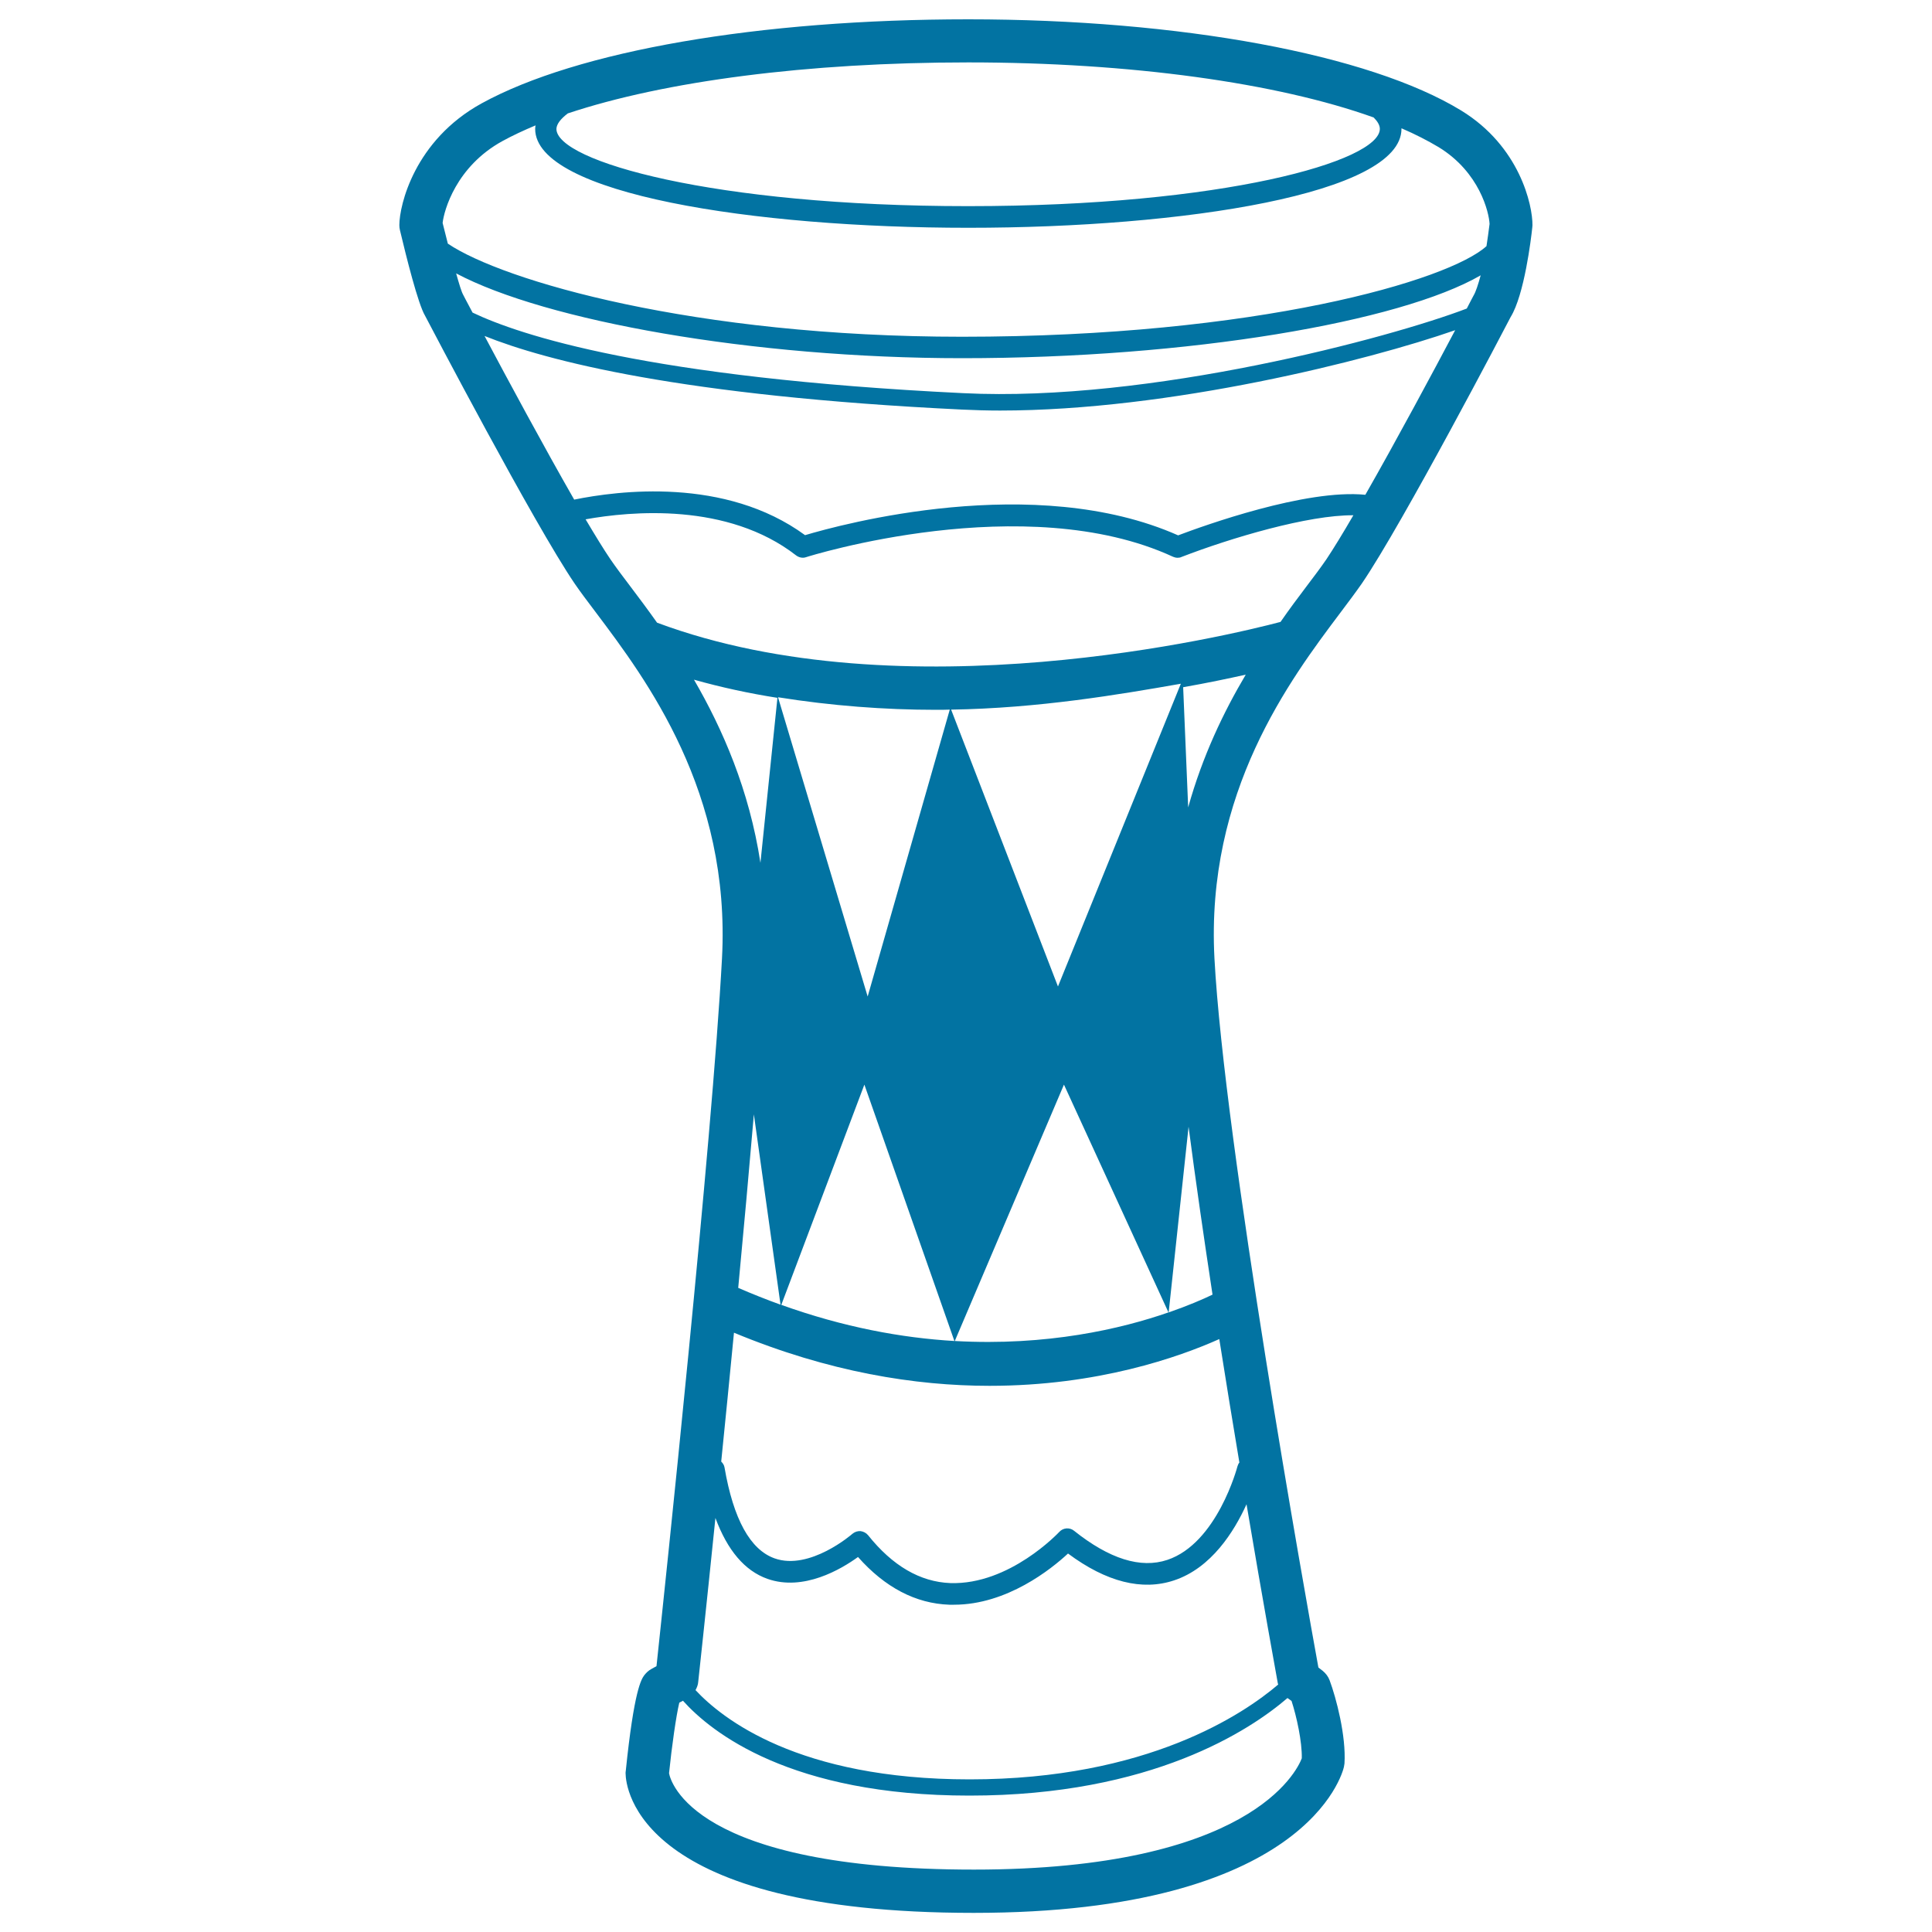 <svg xmlns="http://www.w3.org/2000/svg" viewBox="0 0 1000 1000" style="fill:#0273a2">
<title>Drum SVG icon</title>
<g><path d="M756.3,57.2C708.7,28.1,610.9,10,501.2,10c-108.3,0-202.4,16.3-251.9,43.5c-34.8,19.1-42.6,52.8-42.6,63c0,0.9,0.1,1.7,0.3,2.6c3.3,13.9,9.4,38.3,13,44.3c2.3,4.4,56.4,107.7,77.4,138.6c3,4.4,6.8,9.4,11.1,15.1c26.1,34.7,69.8,92.8,65.2,179c-5.1,94.8-29.7,326.9-33.9,366.3l-2.7,1.5c-1.5,0.8-2.7,2-3.7,3.3c-1.4,2-5.2,7.4-9.5,49.4c-0.1,0.4-0.1,0.9-0.1,1.3c0.1,7.4,6.2,72.2,180.2,72.2c172.3,0,190.9-72.4,191.6-75.5c0.1-0.6,0.2-1.2,0.3-1.8c0.9-14.3-4.3-34-7.7-43.1c-0.7-1.9-2-3.6-3.6-4.9l-2.2-1.7c-6.3-34.5-48.7-271.4-53.8-367c-4.6-86.2,39.1-144.3,65.2-179c4.3-5.7,8.1-10.8,11.1-15.1c21.1-30.9,75.1-134.2,77-137.9c7.1-11.5,10.6-40.6,11.2-46.3c0-0.4,0.1-0.8,0.1-1.2C793.3,106.3,786.7,75.8,756.3,57.2z M293.9,58.7C344,42,418,32.3,501.2,32.3c83.9,0,159.9,10.6,209.8,28.5c2,2,3.2,4,3.2,5.9c0,16.7-81.1,40-213.1,40c-132,0-213.1-23.3-213.1-40C288.1,64.2,290.2,61.5,293.9,58.7z M359.2,351.8c14.2,4,28.6,7.1,43.2,9.4l-8.8,85.4C387.8,408.8,374,377.3,359.2,351.8z M547.6,510.6L547.6,510.6l-55.3-143.3c45.2-0.7,87-7.8,118.9-13.4L547.6,510.6z M615.2,583.2c3.6,27.6,7.9,57.3,12.4,86.9c-5,2.4-12.6,5.7-22.7,9.2L615.2,583.2z M604.8,679.3c-24.4,8.5-62.9,17.5-110.6,14.8l56.5-132.7L604.8,679.3z M449.1,515.8l-46.4-154.9c27.5,4.4,55.2,6.5,81.8,6.5c2.4,0,4.7,0,7.1-0.1L449.1,515.8z M494,694.1c-27.2-1.6-57.3-7.1-89.6-18.7l43-114L494,694.1z M404,675.3c-7.2-2.6-14.5-5.5-21.9-8.7c2.9-30.8,5.7-61.6,8.1-89.8L404,675.3z M668.5,880.4c2.6,8,5.5,21.1,5.3,29.7c-2.6,6.8-27,57.6-169.7,57.6c-145.3,0-157.1-45.8-157.8-49.9c1.4-13.8,3.7-29.9,5.3-36.5l1.9-1c14.6,16.3,55.6,49.1,148.3,49.1c94.4,0,145.4-34,164.6-50.5L668.5,880.4z M661.4,871.3c0,0.2,0.2,0.4,0.2,0.6C643.9,887,594,921,501.9,921c-88.8,0-128.2-31.5-141.9-46.2c0.7-1.3,1.3-2.7,1.4-4.3c0.1-1,3.9-35.8,8.9-84.8c6.2,16.7,15.1,27.3,26.9,31.5c18.7,6.6,38.2-5,46.9-11.3c13.9,15.7,29.8,24.1,47.3,24.7c0.8,0,1.6,0,2.4,0c27.4,0,50.4-18.5,59-26.5c19.9,14.8,38.4,19.4,54.9,13.9c19.3-6.4,31.1-25.3,37.5-39.4C653.8,829.7,660.7,867.3,661.4,871.3z M631.1,693.1c3.5,22.1,7,43.7,10.4,63.9c-0.5,0.6-0.8,1.3-1,2c-0.1,0.4-10.5,39.8-36.3,48.4c-13.8,4.6-30-0.5-48.3-15.1c-2.2-1.8-5.6-1.6-7.6,0.6c-0.3,0.3-25.7,27.5-56.4,26.5c-15.7-0.6-30-9-42.6-24.8c-1-1.2-2.4-1.9-3.9-2.1c-1.5-0.1-3,0.4-4.2,1.4c-0.2,0.2-22.1,19.2-40.3,12.7c-12.6-4.5-21.3-20.3-25.9-47.1c-0.2-1.2-0.9-2.2-1.7-3c2.1-21,4.4-43.6,6.6-66.7c49.1,20.4,93.9,27.5,132.3,27.5C568.3,717.3,610.3,702.4,631.1,693.1z M615,417.9l-2.6-62.2c12.5-2.2,23.4-4.5,32.4-6.5C633.4,368.4,622.4,391.3,615,417.9z M686.6,289.4c-2.8,4.1-6.4,8.9-10.5,14.3c-4,5.3-8.6,11.4-13.3,18.2c-26.5,7-195.2,48-322.7,0.4c-4.9-6.9-9.6-13.2-13.7-18.6c-4.1-5.4-7.7-10.2-10.5-14.3c-3.4-5-7.8-12.2-12.8-20.6c23.3-4.2,73.5-8.9,109,18.7c1.5,1.1,3.4,1.5,5.1,0.9c1.1-0.4,113.4-35.6,190-0.2c0.7,0.3,1.5,0.5,2.3,0.5c0.7,0,1.4-0.1,2-0.4c25.6-9.9,65.7-21.8,89-21.6C695.1,276,690.2,284,686.6,289.4z M706.7,256.1c-30.8-3.1-83.7,16-96.9,21c-74.4-33-174.7-5.6-193.1-0.1c-41.4-30.3-97-23-119.5-18.4c-15.6-27.2-34.6-62.5-46.4-84.7c31.9,12.8,101.7,31.1,247.2,38.1c6.4,0.3,13,0.5,19.6,0.5c87.9,0,190.5-25.9,235.6-41.6C742.1,191.9,722.8,227.9,706.7,256.1z M762.7,153c-0.1,0.1-1.4,2.7-3.5,6.7c-39.2,15-164.1,48.6-260.6,43.8c-163.2-7.9-229.7-30.1-254-41.7c-2.9-5.5-4.8-9-4.9-9.3c-0.8-1.4-2.1-5.6-3.6-11c46.1,24.5,153.3,43.9,261.9,43.9c117.4,0,226.6-18.7,268.4-42.9C765.1,147.2,763.9,151,762.7,153z M769.4,127.4c-19.4,17.7-118.4,46.9-271.5,46.9c-138.5,0-237.7-29-266.1-48.2c-0.9-3.6-1.8-7.2-2.7-10.7c0.7-6.4,6.9-29.2,31-42.4c5.1-2.8,10.9-5.5,17.1-8.1c-0.1,0.6-0.2,1.2-0.2,1.8c0,33.6,112.8,51.2,224.2,51.2c111.4,0,224.2-17.6,224.2-51.2c0-0.1,0-0.2,0-0.3c7.2,3.1,13.6,6.4,19.3,9.8c21.2,13,26,33.8,26.3,39.7C770.5,119.7,770,123.6,769.4,127.4z"/></g>
</svg>